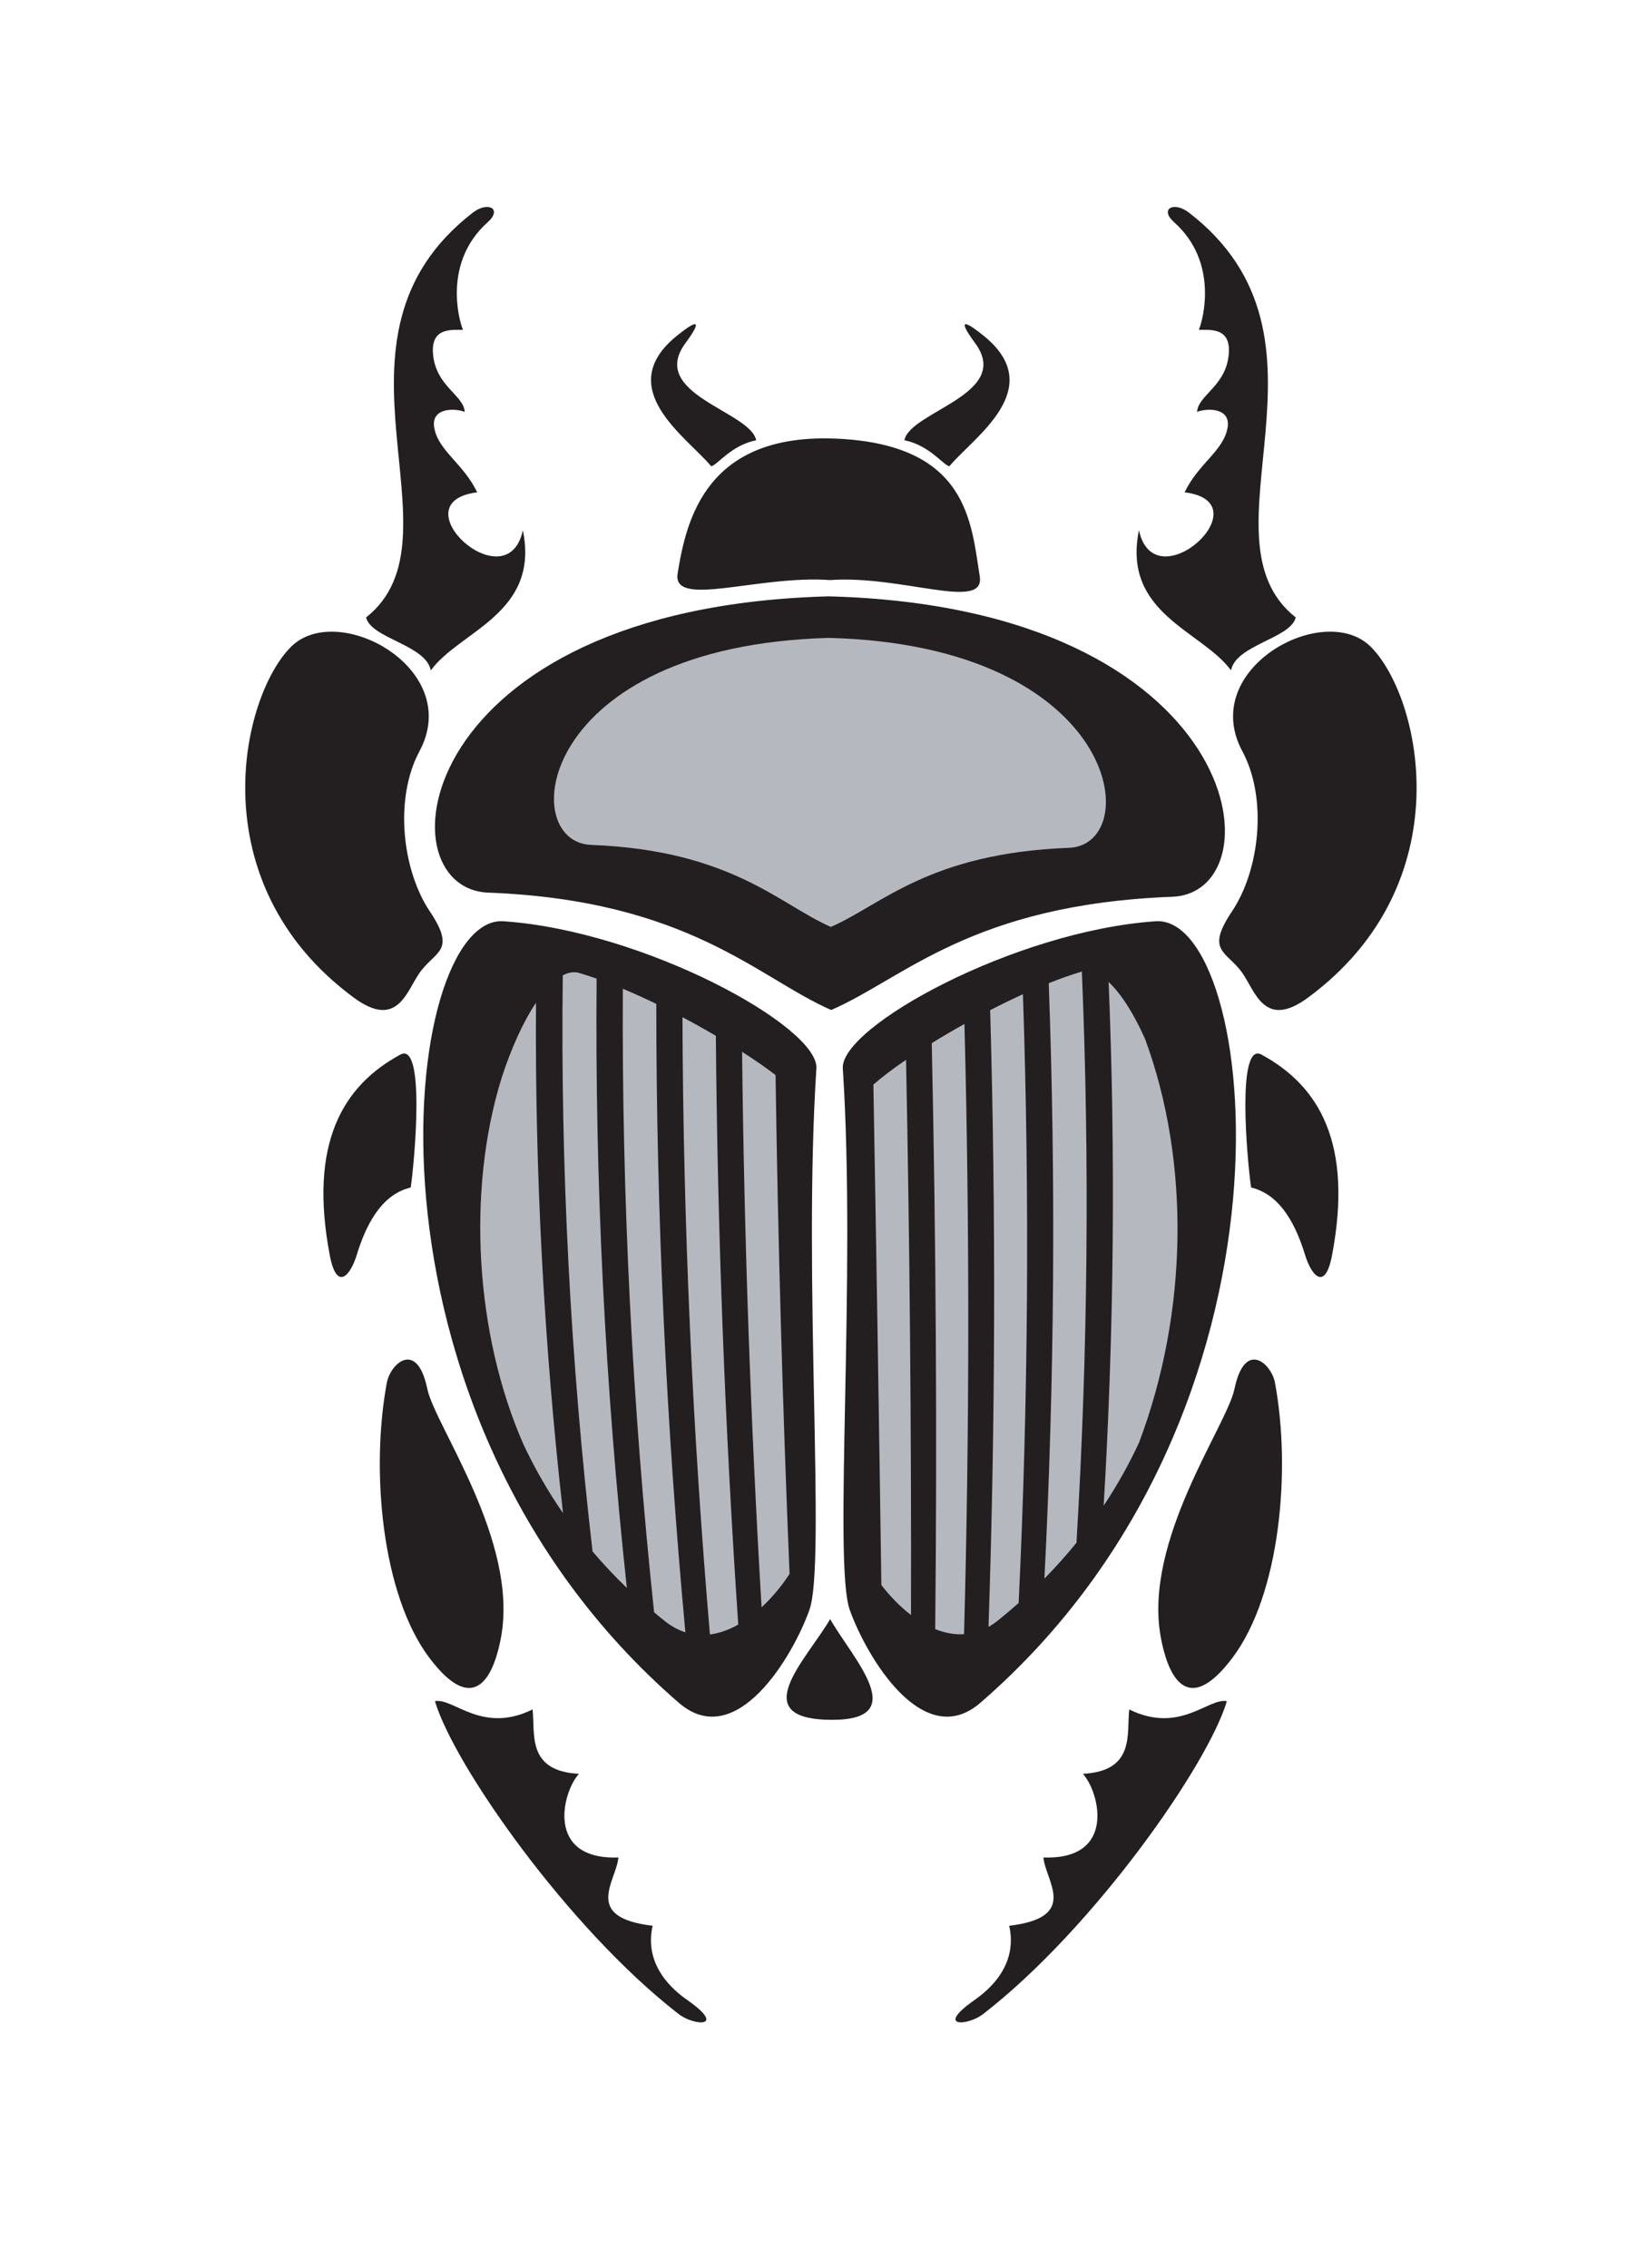 <?xml version="1.0" encoding="UTF-8" standalone="no"?>
<!-- Created with Inkscape (http://www.inkscape.org/) -->

<svg
   xmlns:dc="http://purl.org/dc/elements/1.1/"
   xmlns:cc="http://creativecommons.org/ns#"
   xmlns:rdf="http://www.w3.org/1999/02/22-rdf-syntax-ns#"
   xmlns:svg="http://www.w3.org/2000/svg"
   xmlns="http://www.w3.org/2000/svg"
   xmlns:sodipodi="http://sodipodi.sourceforge.net/DTD/sodipodi-0.dtd"
   xmlns:inkscape="http://www.inkscape.org/namespaces/inkscape"
   id="svg6763"
   version="1.1"
   inkscape:version="0.48.1 "
   width="641.038"
   height="888.837"
   xml:space="preserve"
   sodipodi:docname="beetle-vector-image.pdf"><defs
     id="defs6767"><clipPath
       clipPathUnits="userSpaceOnUse"
       id="clipPath6779"><path
         d="m 0,2962.8 2136.8,0 L 2136.8,0 0,0 0,2962.8 z"
         id="path6781" /></clipPath></defs><sodipodi:namedview
     pagecolor="#ffffff"
     bordercolor="#666666"
     borderopacity="1"
     objecttolerance="10"
     gridtolerance="10"
     guidetolerance="10"
     inkscape:pageopacity="0"
     inkscape:pageshadow="2"
     inkscape:window-width="640"
     inkscape:window-height="480"
     id="namedview6765"
     showgrid="false"
     inkscape:zoom="0.32739392"
     inkscape:cx="320.51874"
     inkscape:cy="444.41876"
     inkscape:window-x="583"
     inkscape:window-y="144"
     inkscape:window-maximized="0"
     inkscape:current-layer="g6771" /><g
     id="g6771"
     inkscape:groupmode="layer"
     inkscape:label="beetle-vector-image"
     transform="matrix(1.25,0,0,-1.25,0,888.837)"><g
       id="g6773"
       transform="scale(0.24,0.24)"><g
         id="g6775"><g
           id="g6777"
           clip-path="url(#clipPath6779)"><path
             d="m 1085.68,1643.53 c 94.92,41.25 183.12,137.85 445.36,147.9 141.64,5.42 97.7,377.95 -448.47,392.41 -546.175,-14.46 -586.5,-381.56 -444.863,-386.99 262.25,-10.04 353.063,-112.07 447.973,-153.32 m 24.14,-783.413 c 21.7,-61.039 95.85,-186.262 170.64,-121.519 440.53,381.402 362.94,1030.042 228.99,1020.852 -184.44,-12.65 -412.21,-138.01 -408.66,-192.26 17.75,-271.86 -12.66,-646.038 9.03,-707.073 m -43.52,707.073 c 3.54,54.25 -224.222,179.61 -408.671,192.26 -133.945,9.19 -211.551,-639.45 229.004,-1020.852 74.777,-64.743 148.917,60.48 170.617,121.519 21.7,61.035 -8.71,435.213 9.05,707.073 m 173.72,786.64 c 31.65,37.97 130.13,101.92 44.15,170.88 -39.63,31.79 -20.98,3.94 -10.69,-9.94 49.62,-66.91 -85,-89.24 -92.22,-127.04 32.99,-6.6 51.08,-33 58.76,-33.9 m -252.395,33.9 c -7.234,37.8 -141.832,60.13 -92.223,127.04 10.293,13.88 28.93,41.73 -10.691,9.94 -85.981,-68.96 12.5,-132.91 44.144,-170.88 7.692,0.9 25.77,27.3 58.77,33.9 m 96.335,-182.64 c 93.49,6.78 203.06,-41.18 195.71,4.75 -11.3,70.65 -15.36,172.05 -186.25,179.95 -170.885,7.89 -197.065,-105.46 -208.365,-176.11 -7.356,-45.93 105.449,-1.81 198.925,-8.59 l -0.02,0 z m 3.13,-1488.735 c 103.98,0 26.68,80.02 -2.84,131.559 -29.71,-51.539 -112.895,-131.559 2.84,-131.559 m 546.97,695.315 c 40.37,-9.49 59.68,-52.9 70.53,-88.16 8.21,-26.69 26.08,-48.47 35.26,0 27.63,145.91 -17.05,221.05 -92.23,261.76 -32.55,17.63 -18.99,-135.63 -13.56,-173.6 M 1284.14,332.07 c 145.55,112.883 294.31,326.868 318.27,408.696 -24.4,4.527 -61.48,-43.399 -127.48,-10.852 -3.62,-31.644 8.14,-80.476 -60.58,-84.09 21.7,-23.508 44.3,-112.715 -51.54,-109.25 2.71,-30.894 47.48,-78.363 -44.75,-89.219 4.74,-19.66 6.85,-60.48 -45.38,-97.101 -52.21,-36.621 -8.54,-33.699 11.46,-18.184 m 328.22,816.48 c -10.05,-48.25 -119.35,-198.011 -96.29,-324.152 7.83,-42.878 31.2,-109.851 93.57,-27.125 62.4,82.735 76.86,245.487 55.61,359.417 -4.63,24.89 -39.32,56.96 -52.89,-8.14 m -3.18,623.89 c -35.72,-53.35 -6.31,-51.54 14.03,-81.38 16.61,-24.35 28.95,-72.95 85.44,-31.19 202.76,149.87 147.01,393.76 81.37,458.42 -61.02,60.13 -225.13,-29.06 -167.41,-136.7 33.45,-62.38 22.3,-155.8 -13.43,-209.15 m -43.35,759.51 c 16.24,0 42.17,2.72 39.05,-32.01 -3.75,-41.81 -39.99,-53.13 -41.34,-75.13 12.78,4.96 44.46,5.87 39.78,-20.8 -5.3,-30.17 -38.18,-46.72 -56.05,-84.31 104.42,-12.89 -39.21,-144.5 -59.68,-49.51 -22.38,-109.18 82.84,-131.46 120.25,-183.09 6.32,33.45 77.76,41.59 84.54,69.17 -133.36,105.33 74.59,363.93 -139.69,528.94 -19.41,14.95 -38.93,4.94 -18.99,-12.88 57.64,-51.54 38.04,-126.14 32.13,-140.38 M 522.883,1585.27 c -75.172,-40.71 -119.86,-115.85 -92.235,-261.76 9.188,-48.47 27.059,-26.69 35.266,0 10.848,35.26 30.156,78.67 70.531,88.16 5.422,37.97 18.989,191.23 -13.562,173.6 M 897.82,350.254 c -52.218,36.621 -50.113,77.441 -45.371,97.101 -92.219,10.856 -47.465,58.325 -44.75,89.219 -95.844,-3.465 -73.238,85.742 -51.535,109.25 -68.726,3.614 -56.969,52.446 -60.586,84.09 -66,-32.547 -103.074,15.379 -127.492,10.852 23.961,-81.828 172.734,-295.813 318.277,-408.696 20.008,-15.515 63.672,-18.437 11.457,18.184 M 505.25,1156.69 c -21.246,-113.93 -6.789,-276.682 55.605,-359.417 62.391,-82.726 85.75,-15.753 93.579,27.125 23.062,126.141 -86.239,275.902 -96.289,324.152 -13.563,65.1 -48.254,33.03 -52.895,8.14 m 42.648,824.9 c 57.715,107.64 -106.398,196.83 -167.425,136.7 -65.625,-64.66 -121.387,-308.55 81.379,-458.42 56.488,-41.76 68.839,6.84 85.445,31.19 20.336,29.84 49.754,28.03 14.023,81.38 -35.722,53.35 -46.879,146.77 -13.422,209.15 m 56.786,550.36 c -16.246,0 -42.184,2.72 -39.059,-32.01 3.754,-41.81 39.988,-53.13 41.34,-75.13 -12.777,4.96 -44.465,5.87 -39.777,-20.8 5.296,-30.17 38.179,-46.72 56.058,-84.31 -104.433,-12.89 39.211,-144.5 59.672,-49.51 22.379,-109.18 -82.844,-131.46 -120.25,-183.09 -6.332,33.45 -77.77,41.59 -84.543,69.17 133.363,105.33 -74.598,363.93 139.691,528.94 19.414,14.95 38.934,4.94 18.989,-12.88 -57.637,-51.54 -38.028,-126.14 -32.121,-140.38"
             style="fill:#231f20;fill-opacity:1;fill-rule:nonzero;stroke:none"
             id="path6783" /><path
             d="m 1085.17,1752.06 c 66.31,28.82 127.94,96.32 311.16,103.33 98.96,3.79 68.25,264.06 -313.34,274.17 -381.588,-10.11 -409.767,-266.58 -310.802,-270.38 183.222,-7.01 246.672,-78.3 312.982,-107.12 m 55.58,-205.96 c 3.86,-217.85 7.36,-437.74 10.41,-653.655 8.79,-11.406 21.99,-26.406 38.69,-39.179 0.53,240.774 -1.64,484.654 -6.46,725.224 -17.14,-11.7 -31.44,-22.57 -42.64,-32.39 m 195.31,118.03 c -13.75,-6.27 -28.12,-13.25 -42.81,-20.83 7.6,-266.8 6.88,-537.75 -2.15,-805.491 4.23,2.371 8.36,5.156 12.34,8.332 8.58,6.851 17.44,14.332 27.03,22.832 12.57,264.267 14.45,531.737 5.59,795.157 m 159.39,-58.14 c -14.85,33.31 -31.43,59.12 -47.45,74.08 9.22,-226.3 7.04,-456.23 -6.48,-684.007 17.51,26.377 33.02,54.047 46.21,82.487 64.11,169.88 67.06,367.18 7.72,527.44 m -235.79,19.28 c -14.7,-8.2 -29.02,-16.59 -42.7,-25.04 5.55,-253.84 7.08,-511.33 4.53,-765.39 11.15,-4.492 22.19,-6.758 32.83,-6.758 l 0.01,0 c 1.6,0 3.21,0.055 4.8,0.156 7.2,264.712 7.38,532.762 0.53,797.032 m 153.35,68.46 c -0.26,-0.06 -0.53,-0.13 -0.78,-0.21 -13.44,-4.06 -27.37,-8.97 -42.47,-14.97 9.4,-257.49 7.51,-519.03 -5.64,-777.683 14.77,15.024 28.81,30.703 41.86,46.774 14.94,248.379 17.31,499.359 7.03,746.089 M 700.082,1653 c -16.621,-24.76 -32.359,-59.15 -45.117,-98.86 -45.602,-147.18 -34.258,-334.99 28.93,-478.44 14.613,-31.06 31.894,-61.06 51.472,-89.364 C 710.375,1208 698.516,1432.08 700.082,1653 m 113.41,18.27 c -1.527,-270.16 12.203,-544.13 40.844,-814.461 4.711,-3.95 9.469,-7.875 14.355,-11.739 8.375,-6.613 17.25,-11.437 26.481,-14.382 -25.207,272.382 -37.981,548.472 -37.984,820.802 -15.063,7.3 -29.711,13.93 -43.696,19.78 m 155.77,-82.37 c 2.613,-240.78 11.172,-484.76 25.461,-725.541 13.267,12.289 25.977,27.434 36.537,43.594 -9,215.967 -15.15,435.177 -18.3,651.607 -12.26,9.43 -26.933,19.61 -43.698,30.34 m -190.008,95.6 c -7.875,2.76 -15.492,5.24 -22.699,7.38 -6.692,1.98 -13.86,0.94 -21.492,-3.08 -3.145,-249.28 9.929,-502.44 38.878,-752.527 14.125,-16.589 29.141,-32.566 44.789,-47.628 -28.558,264.375 -41.835,532.005 -39.476,795.855 m 155.73,-74.64 c 2.098,-255.34 11.946,-514.07 29.254,-769.09 -12.484,-7.032 -24.898,-11.36 -36.996,-12.887 -22.937,267.497 -34.988,538.657 -35.855,806.257 14.625,-7.75 29.25,-15.88 43.597,-24.28"
             style="fill:#b5b9bf;fill-opacity:1;fill-rule:nonzero;stroke:none"
             id="path6785" /></g></g></g></g></svg>